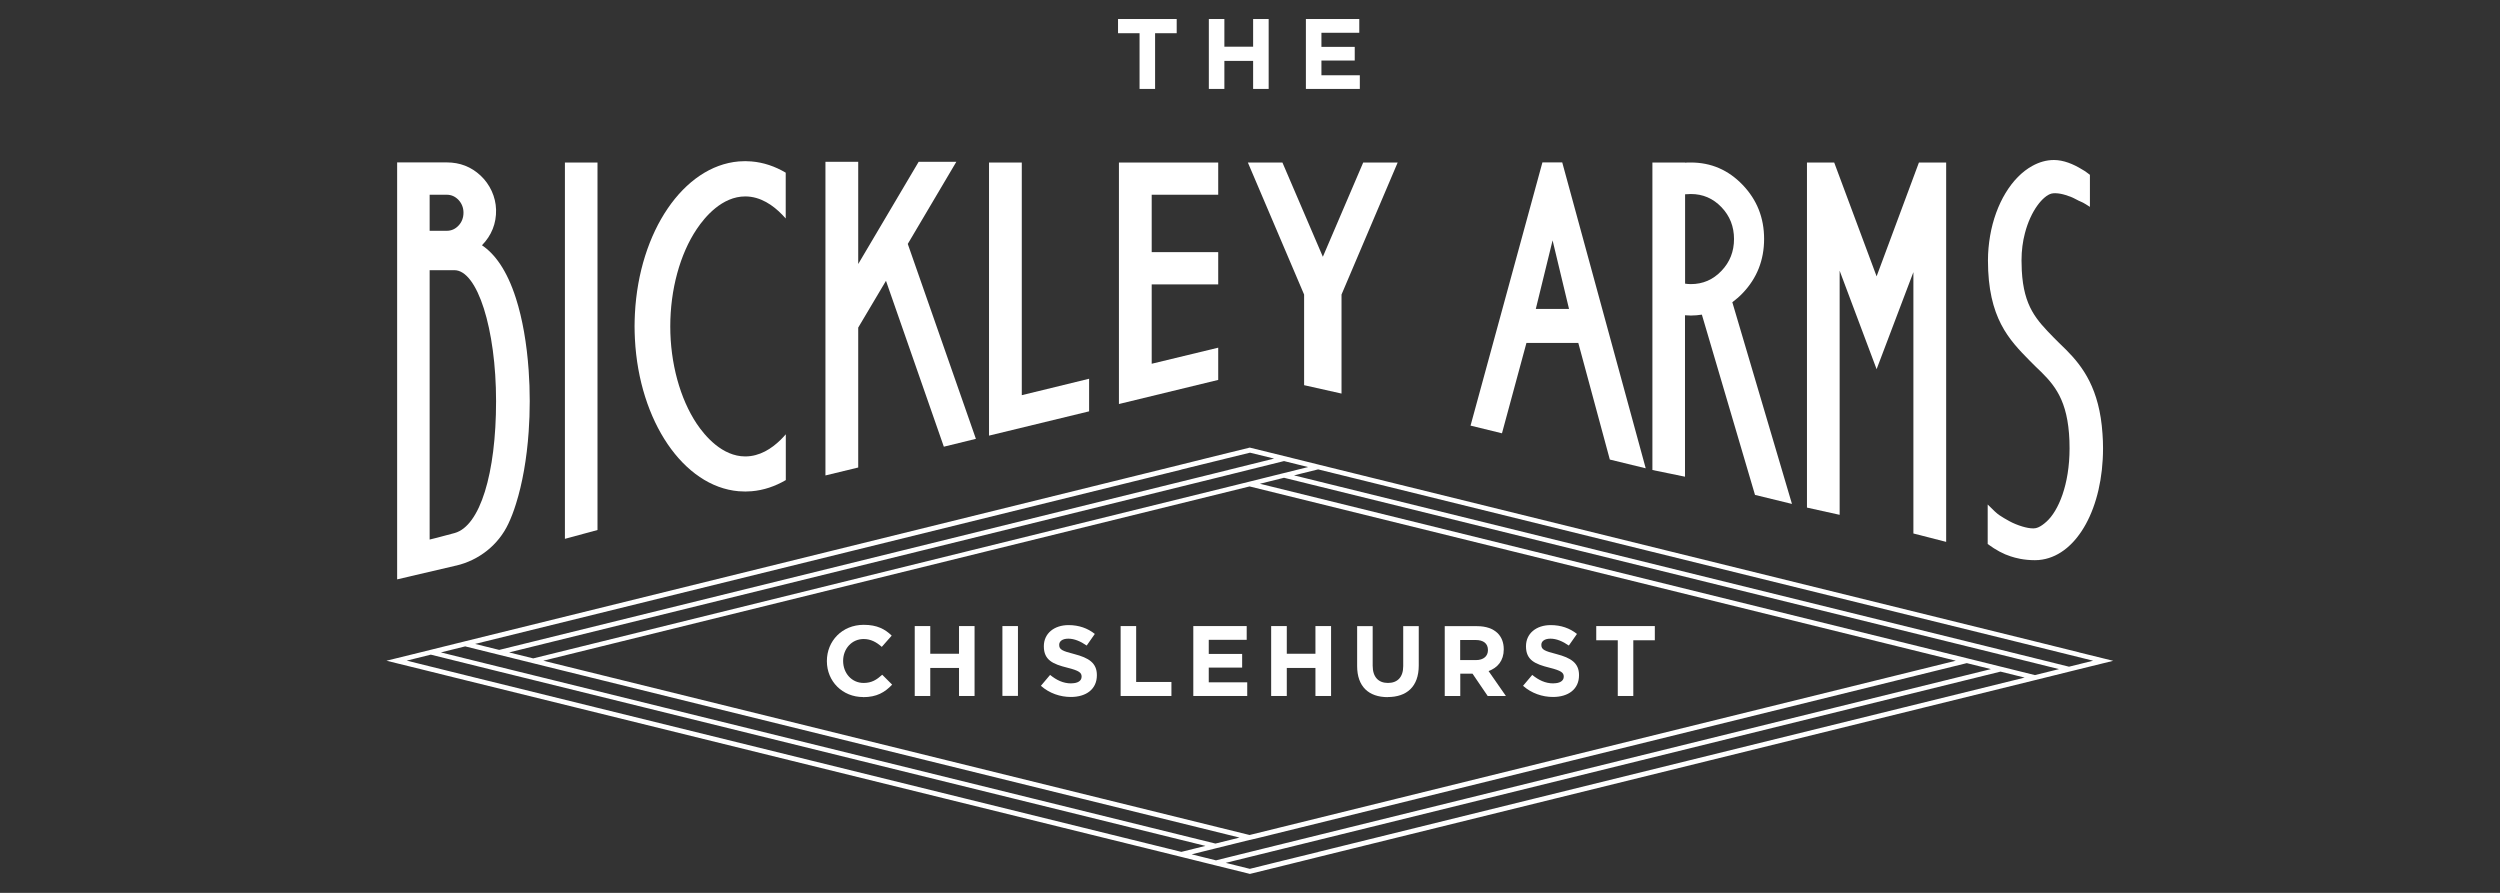 <?xml version="1.0" encoding="UTF-8"?>
<svg id="Layer_1" data-name="Layer 1" xmlns="http://www.w3.org/2000/svg" viewBox="0 0 280 100">
  <rect x="0" y="0" width="280" height="100" fill="#333333" stroke="none"/>
  <defs>
    <style>
      .cls-1 {
        fill: #fff;
        stroke-width: 0px;
      }
    </style>
  </defs>
  <polygon class="cls-1" points="66.92 18.2 63.27 18.2 63.27 60.35 66.92 59.36 66.92 18.2"/>
  <polygon class="cls-1" points="121.98 42.42 114.44 44.26 114.44 18.2 110.77 18.2 110.77 48.79 121.98 46.07 121.98 42.42"/>
  <polygon class="cls-1" points="136.44 21.81 136.44 18.2 125.32 18.2 125.32 45.25 136.44 42.55 136.44 38.94 128.99 40.74 128.99 31.85 136.44 31.85 136.44 28.24 128.99 28.24 128.99 21.81 136.44 21.81"/>
  <polygon class="cls-1" points="146.06 32.99 146.06 43.14 150.25 44.08 150.25 32.99 156.54 18.2 152.68 18.2 148.16 28.76 143.63 18.2 139.76 18.2 146.06 32.99"/>
  <path class="cls-1" d="m173.89,26.92l1.84,7.68h-3.72l1.88-7.68Zm-2.92,11.49h5.8l3.53,13.06,4.02.98-9.35-34.26h-2.22l-8.05,29.48,3.52.86,2.74-10.12Z"/>
  <path class="cls-1" d="m188.73,21.76c.22-.02.44-.03.65-.03,1.34,0,2.48.49,3.42,1.47.94.98,1.41,2.17,1.41,3.57s-.47,2.59-1.41,3.57c-.94.99-2.08,1.48-3.42,1.48-.23,0-.45-.02-.65-.05v-10.01Zm0,13.55c.22.02.44.03.65.03.42,0,.83-.04,1.23-.1l5.95,20.19,4.14,1.01-6.68-22.59c.4-.3.79-.63,1.16-1.02,1.6-1.67,2.4-3.7,2.4-6.07s-.8-4.38-2.4-6.05c-1.6-1.67-3.53-2.51-5.81-2.51-.22,0-.44,0-.65.02v-.02h-3.65v34.44l3.65.75v-18.08Z"/>
  <polygon class="cls-1" points="206.04 30.32 210.18 41.35 214.3 30.48 214.3 59.75 217.97 60.69 217.97 18.2 214.92 18.2 210.18 30.95 205.43 18.2 202.38 18.2 202.38 56.85 206.04 57.66 206.04 30.32"/>
  <polygon class="cls-1" points="96.12 36.69 99.23 31.45 105.71 50.03 109.3 49.15 101.67 27.32 107.11 18.12 102.89 18.12 96.12 29.57 96.12 18.12 92.45 18.12 92.45 53.25 96.12 52.36 96.12 36.69"/>
  <path class="cls-1" d="m82.76,55.02c.24.01.48.03.72.03s.46-.02.69-.03c1.35-.11,2.64-.55,3.84-1.25v-5.13c-.18.21-.37.41-.58.62-1.01.99-2.35,1.86-3.96,1.86-2.59,0-4.51-2.29-5.43-3.65-1.88-2.82-2.97-6.8-2.97-10.91s1.08-8.1,2.97-10.91c.91-1.36,2.83-3.65,5.43-3.65,1.71,0,3.13,1,4.15,2.06.13.14.26.28.38.41v-5.13c-1.2-.71-2.49-1.15-3.85-1.26-.23-.01-.45-.03-.69-.03s-.48.02-.72.03c-6.19.53-11.16,7.85-11.63,17.05-.02.47-.04.94-.04,1.42s.02.95.04,1.42c.47,9.2,5.44,16.52,11.62,17.05"/>
  <path class="cls-1" d="m48.12,56.76h0v-26.5h2.77c2.58,0,4.67,6.57,4.67,14.67s-1.79,13.98-4.64,14.77c-1.5.42-2.8.73-2.8.73v-3.67Zm0-34.95h1.91c.52,0,.96.2,1.33.59.36.39.55.87.55,1.42s-.18,1.05-.55,1.44c-.36.39-.81.59-1.33.59h-1.91v-4.04Zm2.96,41.54c2.57-.6,4.74-2.32,5.85-4.68.31-.65.6-1.4.86-2.24.72-2.28,1.21-5.07,1.42-8.07.08-1.12.12-2.27.12-3.44s-.04-2.31-.12-3.43c-.21-3-.69-5.78-1.42-8.06-1.03-3.23-2.41-5.02-3.81-5.96,1.07-1.09,1.62-2.45,1.58-3.99-.04-1.44-.68-2.83-1.74-3.82-1.05-.98-2.31-1.47-3.78-1.47h-5.56v46.7s3.86-.9,6.58-1.54h.03"/>
  <path class="cls-1" d="m227.92,62.74c.28,0,.56-.02.83-.07h.02s-.02,0-.02,0c3.92-.64,6.79-5.79,6.79-12.47,0-.57-.02-1.1-.06-1.61-.33-5.05-2.22-7.54-4.04-9.38-.31-.31-.61-.6-.9-.88l-.53-.53c-1.92-1.97-3.35-3.44-3.57-7.49-.02-.36-.03-.74-.03-1.14,0-1.12.14-2.14.38-3.05.66-2.55,2.03-4.19,2.98-4.44.1-.03.37-.05.43-.04.4.01.78.09,1.13.2.41.12.77.26,1.08.43.31.17.55.28.72.35l.17.08c.18.1.44.25.77.47v-3.59s-.6-.47-.89-.61c-.97-.6-2.08-1.05-3.14-1.05-.85,0-1.66.24-2.42.66-2.3,1.26-4.11,4.22-4.73,7.83-.15.89-.24,1.81-.24,2.76,0,6.45,2.37,8.88,4.67,11.22l.62.62c1.85,1.76,3.46,3.31,3.79,7.56.04.51.06,1.04.06,1.63,0,4.11-1.26,7.02-2.57,8.21-.72.66-1.18.77-1.48.77-.41,0-.82-.09-1.23-.21-.53-.16-1.02-.36-1.46-.6-.44-.24-.81-.46-1.12-.67-.28-.19-.68-.56-1.19-1.08l-.12-.12v4.43c.91.67,1.77,1.13,2.57,1.38.55.18,1.44.43,2.76.43"/>
  <path class="cls-1" d="m96.67,78.08c1.53,0,2.43-.54,3.25-1.4l-1.11-1.11c-.62.56-1.18.92-2.08.92-1.36,0-2.3-1.12-2.3-2.46v-.02c0-1.34.96-2.44,2.3-2.44.79,0,1.42.34,2.03.88l1.11-1.26c-.74-.72-1.63-1.21-3.13-1.21-2.43,0-4.13,1.82-4.13,4.05v.02c0,2.25,1.73,4.02,4.07,4.02"/>
  <polygon class="cls-1" points="104.19 74.81 107.41 74.81 107.41 77.95 109.15 77.95 109.15 70.12 107.41 70.12 107.41 73.22 104.19 73.22 104.19 70.12 102.45 70.12 102.45 77.95 104.19 77.95 104.19 74.81"/>
  <rect class="cls-1" x="112.27" y="70.12" width="1.74" height="7.82"/>
  <path class="cls-1" d="m119.98,76.54c-.91,0-1.65-.37-2.37-.95l-1.03,1.22c.95.84,2.16,1.25,3.36,1.25,1.71,0,2.91-.87,2.91-2.43v-.02c0-1.36-.91-1.93-2.51-2.35-1.37-.35-1.71-.51-1.71-1.03v-.02c0-.38.35-.68,1.02-.68s1.36.29,2.06.77l.91-1.3c-.8-.64-1.79-.99-2.94-.99-1.62,0-2.77.94-2.77,2.36v.02c0,1.55,1.03,1.99,2.63,2.39,1.32.33,1.6.56,1.6.99v.02c0,.46-.43.74-1.14.74"/>
  <polygon class="cls-1" points="131.2 76.38 127.25 76.38 127.25 70.12 125.51 70.12 125.51 77.95 131.2 77.95 131.2 76.38"/>
  <polygon class="cls-1" points="139.69 76.42 135.38 76.42 135.38 74.77 139.12 74.77 139.12 73.24 135.38 73.24 135.38 71.66 139.63 71.66 139.63 70.12 133.65 70.12 133.65 77.95 139.69 77.95 139.69 76.42"/>
  <polygon class="cls-1" points="144.12 74.81 147.33 74.81 147.33 77.95 149.08 77.95 149.08 70.12 147.33 70.12 147.33 73.22 144.12 73.22 144.12 70.12 142.37 70.12 142.37 77.95 144.12 77.95 144.12 74.81"/>
  <path class="cls-1" d="m155.42,78.07c2.13,0,3.48-1.16,3.48-3.53v-4.41h-1.74v4.48c0,1.24-.65,1.88-1.71,1.88s-1.71-.66-1.71-1.93v-4.43h-1.74v4.47c0,2.3,1.3,3.48,3.43,3.48"/>
  <path class="cls-1" d="m163.55,71.68h1.73c.85,0,1.37.38,1.37,1.12v.02c0,.66-.49,1.11-1.34,1.11h-1.77v-2.25Zm0,3.77h1.37l1.7,2.5h2.04l-1.94-2.79c1.01-.37,1.7-1.16,1.7-2.43v-.02c0-.74-.24-1.35-.68-1.79-.52-.51-1.3-.79-2.31-.79h-3.62v7.82h1.74v-2.5Z"/>
  <path class="cls-1" d="m173.98,76.54c-.91,0-1.65-.37-2.37-.95l-1.03,1.22c.95.84,2.16,1.25,3.36,1.25,1.71,0,2.91-.87,2.91-2.43v-.02c0-1.36-.91-1.93-2.51-2.35-1.37-.35-1.71-.51-1.71-1.03v-.02c0-.38.35-.68,1.02-.68s1.36.29,2.06.77l.91-1.3c-.8-.64-1.79-.99-2.94-.99-1.62,0-2.77.94-2.77,2.36v.02c0,1.55,1.03,1.99,2.63,2.39,1.32.33,1.6.56,1.6.99v.02c0,.46-.43.74-1.14.74"/>
  <polygon class="cls-1" points="181.19 77.95 182.93 77.95 182.93 71.71 185.34 71.71 185.34 70.12 178.78 70.12 178.78 71.71 181.19 71.71 181.19 77.95"/>
  <polygon class="cls-1" points="127.63 9.96 129.37 9.96 129.37 3.72 131.79 3.72 131.79 2.13 125.22 2.13 125.22 3.72 127.63 3.72 127.63 9.96"/>
  <polygon class="cls-1" points="137.13 6.82 140.35 6.82 140.35 9.96 142.09 9.96 142.09 2.13 140.35 2.13 140.35 5.23 137.13 5.23 137.13 2.13 135.39 2.13 135.39 9.96 137.13 9.96 137.13 6.82"/>
  <polygon class="cls-1" points="152.3 8.43 148 8.43 148 6.78 151.73 6.78 151.73 5.25 148 5.25 148 3.67 152.24 3.67 152.24 2.13 146.26 2.13 146.26 9.96 152.3 9.96 152.3 8.43"/>
  <path class="cls-1" d="m231.73,74.67l-2.7-.67-1.13-.28-2.7-.67-1.13-.28-79.14-19.53,2.7-.67,79.14,19.53,1.13.28,2.7.67,1.13.28,2.7.67-2.7.67Zm-3.82.94l-2.7-.67-1.13-.28h0l-2.7-.67h0,0l-1.13-.28-79.14-19.53,2.7-.67,79.14,19.53,1.13.28,2.7.67,1.13.28,2.7.67-2.7.67Zm-80.27,19.81l-1.13.28-2.7.66-1.13.28-2.7.67-2.7-.67,16.17-3.99,70.61-17.43,2.7.67-79.14,19.53Zm-14.2.27l2.7-.67,1.13-.28,2.7-.67h.04s1.13-.27,1.13-.27l79.14-19.53,2.7.67-.81.2-82.15,20.27h0l-1.13.28-2.7.67-2.74-.68Zm-80.23-19.8l-1.13-.28-2.7-.67-1.13-.28-2.7-.67,2.7-.67,2.7.67h0,0l1.13.28,2.7.67,1.13.28,40.47,9.99,38.63,9.53-2.7.67-79.1-19.52Zm-1.13-3.5l2.7.67h0l1.13.28,2.7.67h0l1.13.28,20.24,5,41.1,10.14,17.75,4.38-2.7.67-82.92-20.46-1.13-.28h0l-2.7-.67,2.7-.67Zm80.23-19.8l1.13-.28,2.73-.67,1.13-.28,2.7-.66,2.7.66-2.7.67-1.13.28-2.73.68-1.13.28-34.07,8.41-45.03,11.11-2.7-.67,79.1-19.52Zm-29.44,9.15l33.26-8.21-33.26,8.21Zm37.08-7.26l79.1,19.52-79.1,19.52-79.1-19.52,79.1-19.52Zm6.56-2.17l-2.7.67-1.13.28-2.73.68-1.13.28-79.1,19.52-2.7-.67,79.1-19.52,1.13-.28,2.73-.68,1.13-.28,2.7-.67,2.7.67Zm86.34,20.75l-1.13-.28-2.7-.67-1.13-.28-79.14-19.53-1.13-.28-2.7-.67-1.13-.28-3.82-.94-3.82.94-1.13.28-2.73.68-1.13.28-79.1,19.52-1.13.28-2.7.67-1.13.28-3.82.94,3.82.94,1.13.28,2.7.67,1.13.28,79.1,19.52,1.13.28,2.74.68,1.13.28,3.76.93.06.02,3.82-.94,1.13-.28,2.7-.67,1.13-.28,79.14-19.53,1.13-.28,2.7-.67,1.13-.28,3.82-.94-3.82-.94Z"/>
</svg>